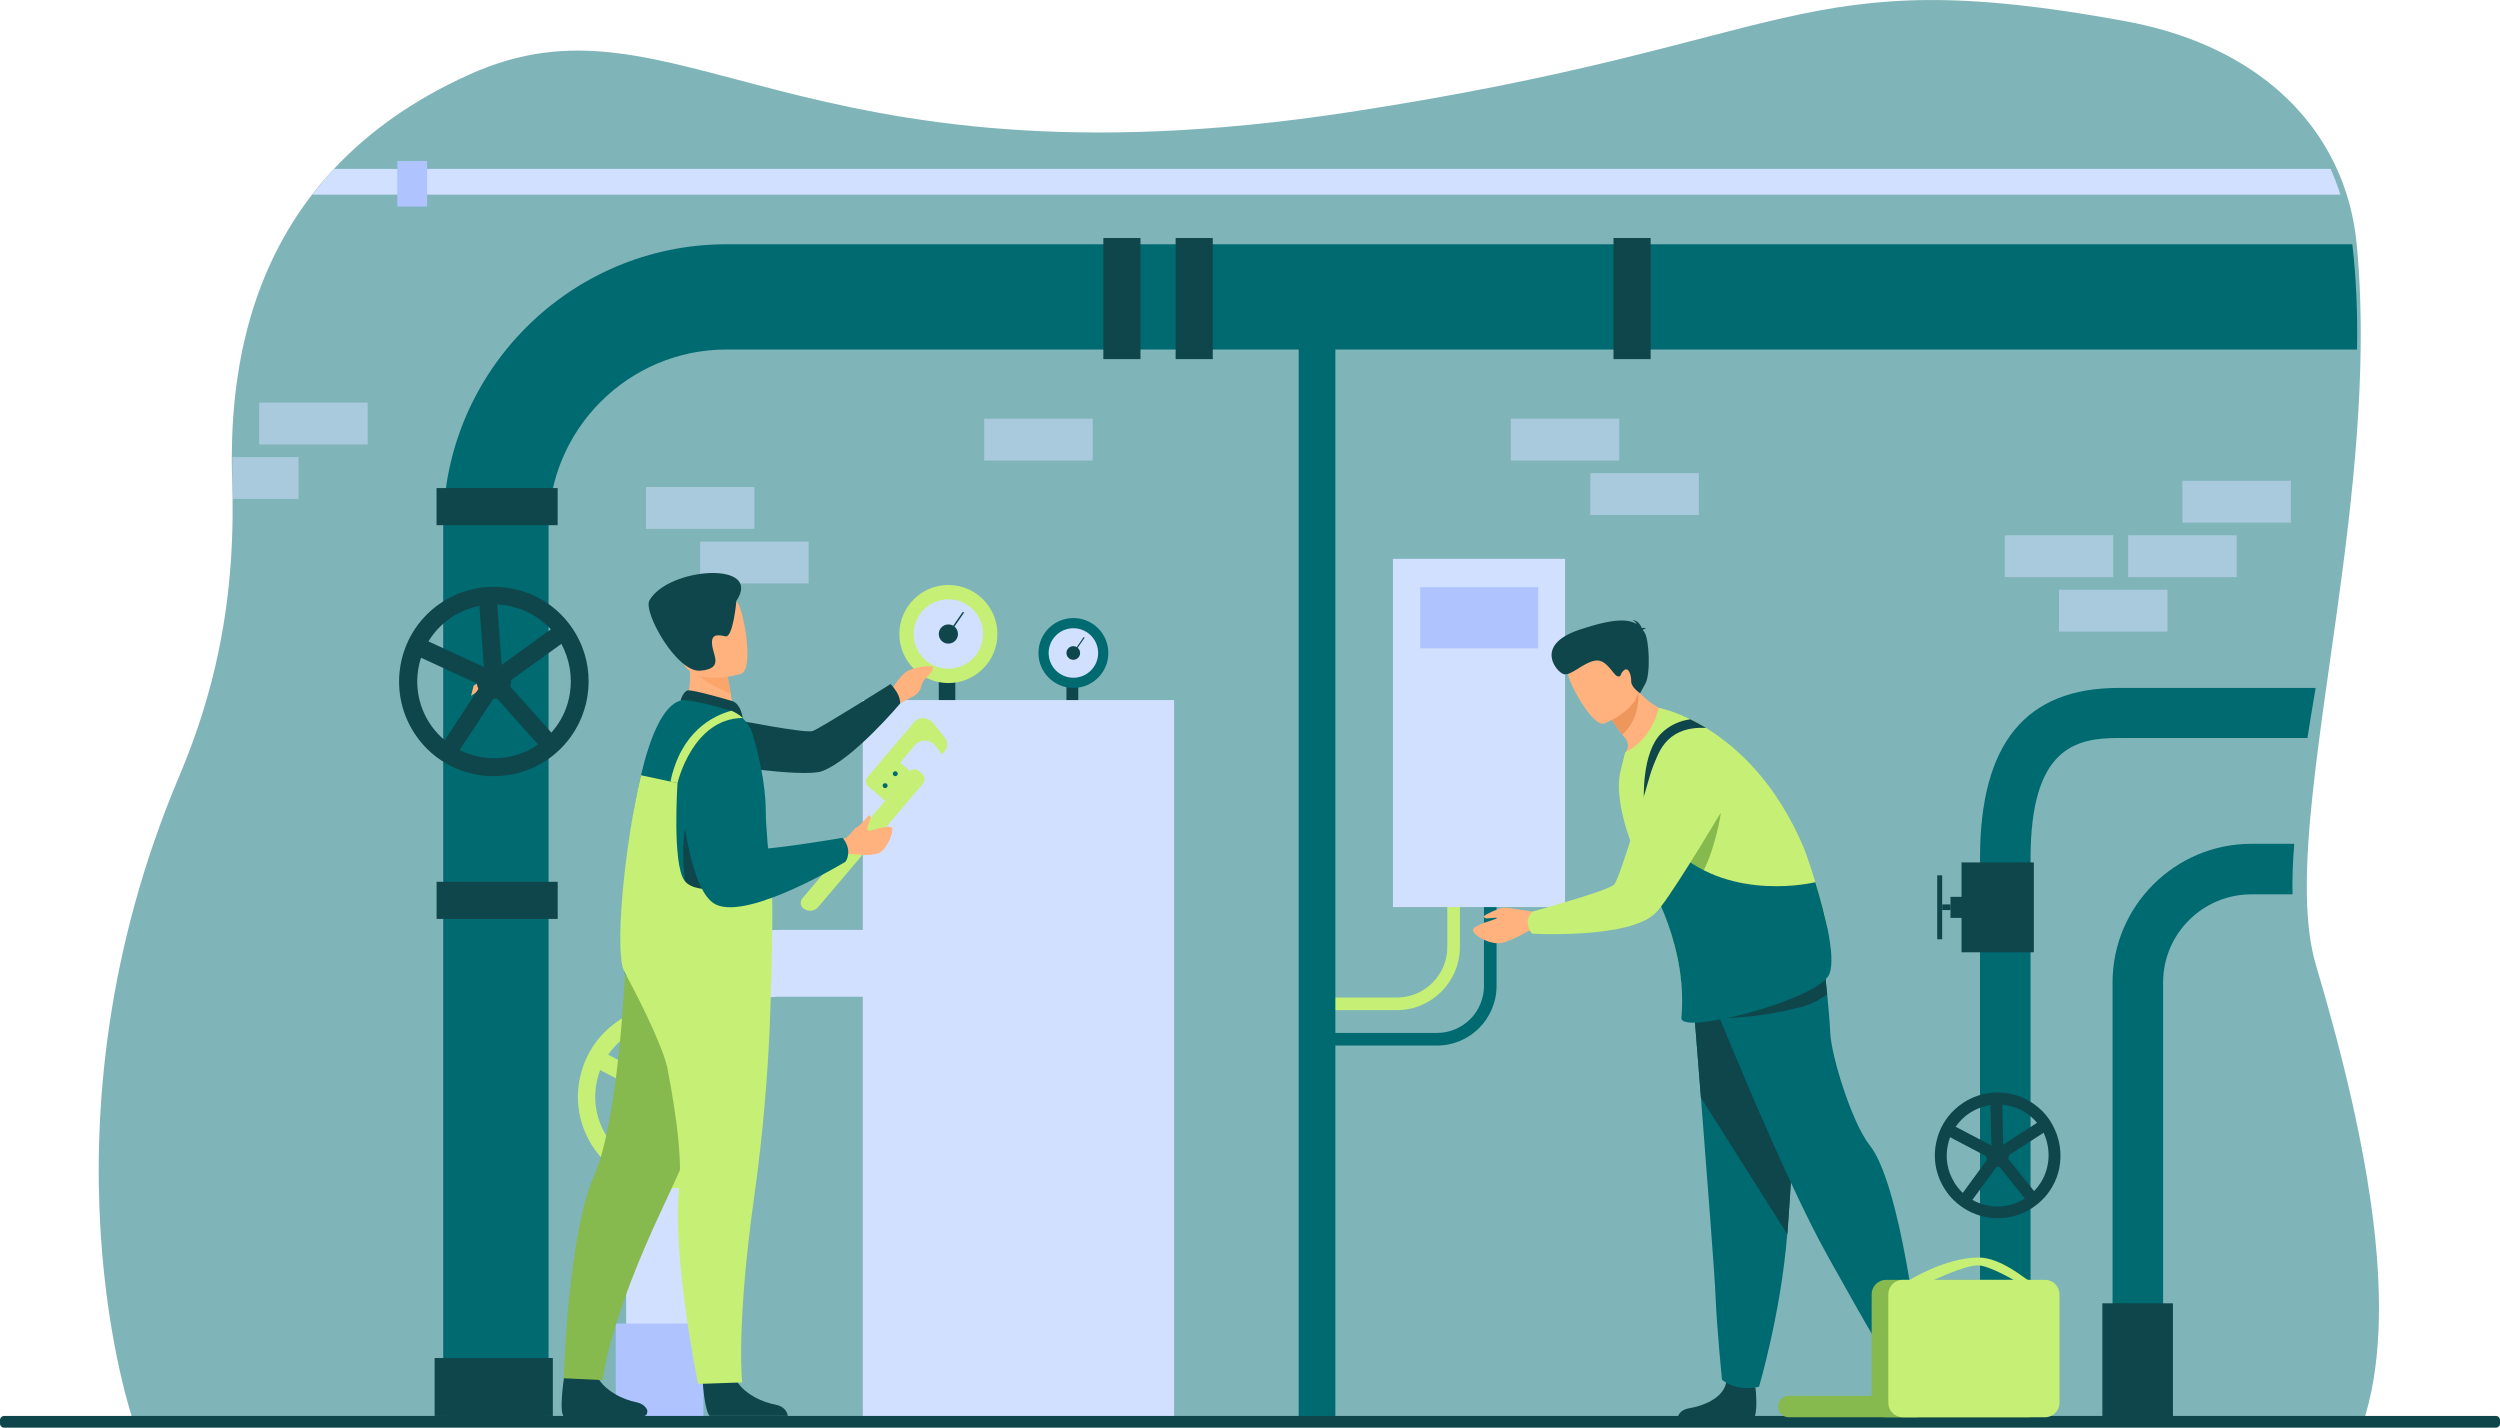 <?xml version="1.0" encoding="utf-8"?>
<!-- Generator: Adobe Illustrator 25.2.0, SVG Export Plug-In . SVG Version: 6.00 Build 0)  -->
<svg version="1.1" id="_x3C_Layer_x3E_" xmlns="http://www.w3.org/2000/svg" xmlns:xlink="http://www.w3.org/1999/xlink" x="0px"
	 y="0px" viewBox="0 0 2161.6 1234.4" style="enable-background:new 0 0 2161.6 1234.4;" xml:space="preserve">
<style type="text/css">
	.st0{opacity:0.5;}
	.st1{fill:#006A71;}
	.st2{fill:#C6EF75;}
	.st3{fill:#D2E0FF;}
	.st4{fill:#0F464B;}
	.st5{fill:#AEC3FF;}
	.st6{fill:#FFB27D;}
	.st7{fill:#ED975D;}
	.st8{fill:#86B94E;}
	.st9{fill:#FCA56B;}
</style>
<g class="st0">
	<path class="st1" d="M2043,1230.7l-141.4-0.1l-36.4,0l-58.9,0l-36.4,0L740,1229.8l-75.8-0.1l-296.2-0.2l-60.7-0.1l-191.9-0.1
		c0,0-89.2-254.2,39.8-558.7c28-66.2,40.3-126.9,44.3-183.9c1.8-25,2-49.3,1.2-73c-3.1-101,20.7-182.7,69.1-245.4
		c5.9-7.7,12.3-15.2,19-22.3c31.1-33.3,70.2-60.4,116.9-81.5c178.8-80.9,278.4,106,760,32.6c393-59.9,386.1-131.3,671.8-78.8
		c92.9,17.1,154.6,64.8,183.1,127.8c3.3,7.2,6.1,14.7,8.5,22.3c4.3,13.7,7.2,28.1,8.6,42.9c2.9,29.8,3.8,60.3,3.4,91.1
		c-1.3,99.3-17,201.7-29.8,292.6c-2.1,14.7-4.1,29.2-5.9,43.3c-4.3,32.7-7.8,63.5-9.6,91.5c-1,15.5-1.4,30.1-1.2,43.7
		c0.4,23.1,2.7,43.5,7.7,60.4C2050.8,996.8,2073.8,1138.4,2043,1230.7z"/>
</g>
<g>
	<g>
		<path class="st2" d="M1207.8,873.4h-63.9v-10.9h63.9c24,0,43.6-19.6,43.6-43.6v-98h10.9v98C1262.2,849,1237.8,873.4,1207.8,873.4z
			"/>
	</g>
</g>
<path class="st1" d="M1242.5,904h-108v-10.9h108c22.4,0,40.6-18.2,40.6-40.6V709.4h10.9v143.1C1293.9,881,1270.9,904,1242.5,904z"/>
<rect x="1122.9" y="256.7" class="st1" width="31.7" height="974"/>
<path class="st1" d="M2038,302.2H628.2c-84.8,0-153.9,69-153.9,153.9v774.6h-91.1V456.1c0-135,109.9-244.9,244.9-244.9h1405.8
	C2037.4,240.9,2038.5,271.5,2038,302.2z"/>
<path class="st1" d="M1982.2,773.3h-35.7c-42,0-76.2,34.2-76.2,76.2v381.1h-43.7V849.6c0-66.1,53.8-120,120-120h37.1
	C1982.4,745.1,1981.9,759.7,1982.2,773.3z"/>
<path class="st1" d="M2002.2,594.8c-2.5,14.7-4.9,29.2-7.1,43.3h-163.2c-36.9,0-76.2,8-76.2,104.1v488.5H1712V742.2
	c0-99.2,39.2-147.4,120-147.4H2002.2z"/>
<g>
	<rect x="746" y="605.3" class="st3" width="269.2" height="621.3"/>
</g>
<g>
	<path class="st3" d="M599.2,1225.9h-57.8V937.6c0-73.6,59.9-133.6,133.6-133.6h162.2v57.8H674.9c-41.7,0-75.7,34-75.7,75.7V1225.9z
		"/>
</g>
<g>
	<g>
		<g>
			<g>
				<path class="st4" d="M1774.4,972.1c-0.5-0.9-1-1.7-1.5-2.6c-2.3-3.6-5-6.9-8.1-9.8c-7.2-6.9-16.2-11.7-26.1-13.9
					c-3.8-0.8-7.7-1.2-11.5-1.2c-1.5,0-3,0.1-4.4,0.2c-8.8,0.7-17.3,3.6-25,8.5c-2.9,1.9-5.6,4-8.1,6.4c-7.8,7.4-13.2,17-15.5,27.8
					c-3.1,14.2-0.4,28.7,7.5,40.9c2.3,3.6,5,6.9,8.1,9.8c7.2,6.9,16.2,11.7,26.1,13.9c3.9,0.8,7.7,1.2,11.6,1.2
					c10.3,0,20.5-3,29.4-8.7c2.9-1.9,5.6-4,8.1-6.4c7.8-7.4,13.2-17.1,15.5-27.8C1783.1,997.3,1781,983.8,1774.4,972.1z
					 M1770.3,1008.3c-1.1,5-2.9,9.6-5.5,13.8c-1.8,2.8-3.8,5.5-6.2,7.9c-2.2,2.3-4.8,4.3-7.5,6.1c-0.2,0.1-0.3,0.2-0.5,0.3
					c-9.8,6.2-21.4,8.2-32.7,5.8c-4.4-1-8.6-2.5-12.4-4.7c-3-1.7-5.8-3.7-8.3-6c-2.7-2.5-5-5.3-7-8.4c-0.2-0.3-0.4-0.6-0.5-0.9
					c-6-9.7-7.9-21.2-5.5-32.3c0.5-2.2,1.1-4.4,1.9-6.5c1-2.6,2.2-5,3.6-7.3c0.4-0.6,0.8-1.2,1.2-1.8c0-0.1,0.1-0.1,0.1-0.2
					c3.3-4.7,7.4-8.8,12.4-12c5.5-3.5,11.5-5.8,17.8-6.7c0.8-0.1,1.6-0.2,2.5-0.3c1.2-0.1,2.4-0.1,3.6-0.1c1.4,0,2.8,0.1,4.2,0.2
					c1.7,0.2,3.4,0.4,5.2,0.8c3.7,0.8,7.3,2.1,10.6,3.7c0,0,0,0,0.1,0c5.4,2.7,10.2,6.6,14.1,11.3c0.8,1,1.6,2,2.3,3
					c0.3,0.4,0.5,0.7,0.8,1.1c0.2,0.3,0.4,0.6,0.5,0.9c0.7,1.2,1.4,2.4,2,3.6C1771.1,988.5,1772.4,998.5,1770.3,1008.3z"/>
			</g>
		</g>
		<g>
			<g>
				<polygon class="st4" points="1727.4,1005 1681.2,980.7 1685.9,971.6 1726.9,993.1 1765.7,968 1771.3,976.6 				"/>
			</g>
		</g>
		<g>
			<g>
				<polygon class="st4" points="1703.2,1040.5 1694.9,1034.4 1722,997.4 1720.9,949.9 1731.1,949.7 1732.3,1000.7 				"/>
			</g>
		</g>
		<g>
			<g>
				
					<rect x="1737.4" y="993.6" transform="matrix(0.78 -0.626 0.626 0.78 -253.8 1314.687)" class="st4" width="10.2" height="49.2"/>
			</g>
		</g>
	</g>
	<g>
		<path class="st4" d="M1717.3,999c0-5.4,4.4-9.8,9.8-9.8c5.4,0,9.8,4.4,9.8,9.8c0,5.4-4.4,9.8-9.8,9.8
			C1721.7,1008.9,1717.3,1004.5,1717.3,999z"/>
	</g>
</g>
<g>
	<rect x="532.4" y="1144.4" class="st5" width="75.8" height="86.3"/>
</g>
<g>
	<rect x="1016.5" y="205.8" class="st4" width="32.1" height="104.7"/>
</g>
<g>
	<rect x="1395.1" y="205.8" class="st4" width="32.1" height="104.7"/>
</g>
<g>
	<rect x="954" y="205.8" class="st4" width="32.1" height="104.7"/>
</g>
<g>
	
		<rect x="413.8" y="726.2" transform="matrix(-1.836970e-16 1 -1 -1.836970e-16 1208.4 348.636)" class="st4" width="32.1" height="104.7"/>
</g>
<g>
	
		<rect x="413.8" y="385.8" transform="matrix(-1.836970e-16 1 -1 -1.836970e-16 867.961 8.197)" class="st4" width="32.1" height="104.7"/>
</g>
<g>
	<rect x="1702.9" y="1126.9" class="st4" width="61" height="99.8"/>
</g>
<g>
	<rect x="1817.8" y="1126.9" class="st4" width="61" height="99.8"/>
</g>
<g>
	<g>
		<path class="st6" d="M409.6,592.7c0,0,12-7.3,12.5-4.2c0.3,1.6-5,5.9-7.2,7.7c-2.1,1.8-7.6,5.4-7.6,5.4L409.6,592.7z"/>
	</g>
	<g>
		<g>
			<g>
				<g>
					<path class="st4" d="M493.5,541.3c-11.5-16-27.8-26.6-45.5-31.2c-16.3-4.3-33.8-3.6-50,2.5c-6.6,2.5-12.9,5.9-18.9,10.2
						c-36.7,26.4-45,77.7-18.6,114.4c11.5,16,27.8,26.6,45.5,31.2c8.2,2.2,16.8,3.1,25.3,2.6c8.3-0.4,16.7-2.1,24.7-5.2
						c4.5-1.7,8.8-3.8,13.1-6.3c0.9-0.5,1.8-1.1,2.7-1.7c1-0.7,2.1-1.4,3.1-2.1c2.1-1.5,4.1-3.1,5.9-4.7c5-4.3,9.3-9.1,13-14.3
						C513.6,608.8,514.5,570.4,493.5,541.3z M492.7,599.8c-1.7,10.7-5.9,20.6-12.2,29c-1.2,1.6-2.4,3.1-3.7,4.6
						c-1.5,1.7-3.2,3.4-4.9,4.9c-0.2,0.2-0.4,0.3-0.5,0.5c-1.7,1.5-3.5,2.9-5.4,4.3c-0.2,0.2-0.5,0.4-0.7,0.5
						c-0.3,0.2-0.5,0.4-0.8,0.5c-0.5,0.4-1.1,0.7-1.6,1.1c0,0,0,0,0,0c-2.1,1.4-4.3,2.6-6.5,3.7c-0.3,0.2-0.7,0.3-1,0.5
						c-0.9,0.4-1.8,0.8-2.8,1.2c-15.2,6.3-32.1,6.5-47.2,1.3c-2.7-0.9-5.3-2-7.9-3.3c-4.6-2.3-8.9-5.1-12.9-8.5
						c-4.2-3.5-8-7.5-11.3-12.1c-12.9-17.9-15.6-40-9.2-59.5c1.6-4.9,3.7-9.6,6.4-14c4.5-7.4,10.4-13.9,17.9-19.3
						c3.4-2.5,7-4.6,10.7-6.3c5-2.3,10.2-4,15.6-5.1c3-0.6,6-0.9,9-1.1c2.1-0.1,4.2-0.1,6.4,0c2.6,0.1,5.2,0.4,7.8,0.8
						c3.8,0.6,7.6,1.6,11.2,2.8c10.4,3.6,19.7,9.7,27.2,17.9c1.7,1.9,3.4,3.9,4.9,6c1.5,2.1,2.9,4.3,4.2,6.5
						C492.4,569.9,495.1,584.9,492.7,599.8z"/>
				</g>
			</g>
			<g>
				<g>
					<polygon class="st4" points="427.9,598.1 356.4,565.2 362.9,551.1 426.2,580.3 482.7,539.5 491.8,552.1 					"/>
				</g>
			</g>
			<g>
				<g>
					<polygon class="st4" points="394.2,653.4 381.3,644.9 419.2,587.2 413.9,515.8 429.3,514.6 435,591.2 					"/>
				</g>
			</g>
			<g>
				<g>
					
						<rect x="444" y="579.8" transform="matrix(0.747 -0.665 0.665 0.747 -295.892 456.583)" class="st4" width="15.4" height="74.2"/>
				</g>
			</g>
		</g>
		<g>
			<path class="st4" d="M412.2,590c-0.4-8.2,5.9-15.2,14.1-15.6c8.2-0.4,15.2,5.9,15.6,14.1c0.4,8.2-5.9,15.2-14.1,15.6
				C419.6,604.4,412.7,598.2,412.2,590z"/>
		</g>
	</g>
</g>
<g>
	<rect x="375.8" y="1174.2" class="st4" width="102.2" height="50.1"/>
</g>
<g>
	<rect x="1204.4" y="483.2" class="st3" width="148.8" height="301.1"/>
</g>
<g>
	<rect x="1228" y="507.7" class="st5" width="101.9" height="52.9"/>
</g>
<g>
	<path class="st4" d="M1659,1173c0,0,11.5,10.7,9.3,18.2c-2.2,7.6-12.6,12.6-14,21.9c-1.4,9.3-7,14.3-12.1,14.3c-5,0-24.1,0-24.1,0
		s-3.7-6.5,5.3-8.5c9-2,12.4-12.8,11.8-22.9c-0.6-10.1,0.8-23.6,0.8-23.6l19.1-4.5L1659,1173z"/>
</g>
<g>
	<path class="st4" d="M1517.9,1200.2c0,0,2.7,24.3-2.4,26.8h-65.1c0,0-0.1-7.7,10.3-9.4c10.4-1.7,28.6-7.9,31.7-21.6
		C1495.4,1182.3,1517.9,1200.2,1517.9,1200.2z"/>
</g>
<g>
	<path class="st1" d="M1463.3,855.5c0,0,3.4,42.5,7.4,93.6c5.4,69.4,12,154.7,12.6,170.9c1.1,28.1,5.6,72.9,5.6,72.9
		s10.7,10.7,32,6.2c0,0,19-64.1,24.4-131.9c0.1-1.1,0.2-2.2,0.3-3.3c5-69,12.9-214.3,12.9-214.3L1463.3,855.5z"/>
</g>
<g>
	<path class="st4" d="M1463.3,855.5c0,0,3.4,42.5,7.4,93.6l74.7,118.1c0.1-1.1,0.2-2.2,0.3-3.3c5-69,12.9-214.3,12.9-214.3
		L1463.3,855.5z"/>
</g>
<g>
	<path class="st1" d="M1478.9,860.5c0,0,3.2,7.9,8.5,21c12.5,30.5,36.9,89.1,61.1,141c11.2,24.1,22.4,46.7,32.3,64.4
		c40.4,72.4,53,92.6,53,92.6s0.6-0.2,1.6-0.6c4.2-1.8,15.8-6.9,21.1-11.6c1.3-1.1,2.2-2.3,2.6-3.3c0,0-15.4-139.7-42.5-173.8
		c-15.3-19.2-33.2-77-34.1-97.2c-0.4-8.9-1.5-21.6-2.6-33.1c-1-10.4-2-19.7-2.5-24.2c-0.2-1.8-0.3-2.9-0.3-2.9l-70.9,20.1
		L1478.9,860.5z"/>
</g>
<g>
	<path class="st4" d="M1493.3,880.3c31.8-1.7,45.9-5.2,64.1-9.6c10.9-2.7,18.2-8.3,22.4-10.9c-1-10.4-2-19.7-2.5-24.2l-28.5,14.6
		L1493.3,880.3z"/>
</g>
<g>
	<path class="st6" d="M1451.8,618.1c0,0-25.1,44.1-49.6,49.9c0,0,0.7-10.8,4.7-20.3c1.3-3,0.7-6.5-1.4-9.1c-1-1.2-1.9-2.4-2.8-3.5
		c-6.2-7.9-9.1-12.7-9.1-12.7l8.3-22.4l5.6-15.2c2.7,4.9,5.7,9.1,8.8,12.7C1432.5,616,1451.8,618.1,1451.8,618.1z"/>
</g>
<g>
	<path class="st7" d="M1416.5,597.6c0,0,3,22.1-13.7,37.6c-6.2-7.9-9.1-12.7-9.1-12.7l8.3-22.4
		C1410.9,597.3,1416.5,597.6,1416.5,597.6z"/>
</g>
<g>
	<path class="st6" d="M1387.1,625.6c0,0,37.5-14.6,28-37.8c-9.5-23.2-11-40.7-35.3-32.3c-24.3,8.3-25.3,19.1-24,27.6
		C1357,591.6,1377.1,628.8,1387.1,625.6z"/>
</g>
<g>
	<path class="st2" d="M1408.5,723.8c4.1,11.8,9.4,23.8,15.7,35.2c1.2,2.3,2.4,4.5,3.6,6.7c0.8,1.5,1.5,2.9,2.2,4.4
		c13.7,27.6,20,51.4,22.7,70.2c0.5,3.6,0.9,7,1.2,10.2c1.2,13.8,129.9-31.1,125.8-50.3c-2.7-12.7-6.5-26-10-37.4
		c-5.1-16.6-9.7-29-9.7-29c-24.1-57.3-58.3-88.1-84.9-104.4c-4.8-3-9.4-5.4-13.6-7.5c-16.2-7.9-27.2-9.9-27.2-9.9
		s-5.5,27.5-29.1,38.4c0,0.1-3.7,14.9-3.7,15C1397.5,679.5,1400.7,701.2,1408.5,723.8z"/>
</g>
<g>
	<path class="st4" d="M1420.5,544.8c0.3-0.5,1-1.1,2.9-1.6c0,0-1.7-0.6-3.8-0.1c-1-2.6-3.6-6.9-8.4-7c0,0,2.7,0.7,3.8,3.5
		c-6.6-4.2-18.7-5.4-49.1,4.8c-40.1,13.3-20,36.6-14,38.5c6.1,1.9,17.2-10.1,27.3-11.7c10.1-1.6,15.5,12.4,19.3,13.5
		c3.8,1.2,1.7-2,5.7-5.2c4-3.2,6.3,4.3,6.2,9.6c-0.1,5.3,7.7,10.3,7.7,10.3s0,0,4.6-8.4c4.6-8.4,3.3-39-1-44.5
		C1421.3,545.8,1420.9,545.3,1420.5,544.8z"/>
</g>
<g>
	<path class="st8" d="M1487.9,702.9c0,0-4.3,32.6-18.9,57.3c-14.6,24.7-21-13.7-21-13.7L1487.9,702.9z"/>
</g>
<path class="st1" d="M1429.9,770c13.7,27.6,20,51.4,22.7,70.2c0.5,3.6,0.9,7,1.2,10.2c1.2,13.8,0.5,23.9,0,29.7
	c-1.3,15,111.6-14,126.7-35.7c8.3-12-2.1-53-10.9-81.6c-1.5,0.4-71.5,17-119.9-26.3L1429.9,770z"/>
<g>
	<g>
		<path class="st4" d="M1421.4,692.5l7-13.9c0-0.2-0.8-24.6,13.8-38.8c7.9-7.7,18.9-11.2,32.9-10.4c-4.8-3-9.4-5.4-13.6-7.5
			c-10,1.5-18.4,5.6-25,12.1C1419.3,650.8,1421.3,691.3,1421.4,692.5z"/>
	</g>
</g>
<g>
	<g>
		
			<rect x="1688.4" y="753.2" transform="matrix(6.123234e-17 -1 1 6.123234e-17 942.818 2511.782)" class="st4" width="77.7" height="62.5"/>
	</g>
	<g>
		
			<rect x="1683.2" y="778.6" transform="matrix(6.123234e-17 -1 1 6.123234e-17 907.874 2476.838)" class="st4" width="18.2" height="11.7"/>
	</g>
	<g>
		
			<rect x="1680.5" y="780.9" transform="matrix(6.123234e-17 -1 1 6.123234e-17 898.43 2467.393)" class="st4" width="4.9" height="7.2"/>
	</g>
	<g>
		
			<rect x="1649.5" y="782.3" transform="matrix(6.123234e-17 -1 1 6.123234e-17 892.695 2461.658)" class="st4" width="55.3" height="4.3"/>
	</g>
</g>
<g>
	<path class="st6" d="M1325,788.3c0,0-22-3.9-25.6-3.5c-3.6,0.4-16.2,6.4-16.3,7.4c-0.1,1,0.5,1.9,2.7,1.9c2.2,0,9.5-1.2,9-0.3
		c-0.4,0.9-21.2,6-21.2,10.2c0,4.2,11.8,11.5,21.5,11.6c9.7,0.1,28.3-12.1,29.9-12.3C1338.9,801.4,1325,788.3,1325,788.3z"/>
</g>
<g>
	<path class="st2" d="M1320.9,797.2c-0.4-4.3,4.1-9,4.1-9s65.2-17.9,70.6-23.4c5.4-5.4,30.4-92.1,30.4-92.1s8.6-35.1,28.7-39
		c17.5-3.4,29.6,5.3,37.5,15.5c9.4,12.1,10.4,28.8,2.5,42c-17.6,29.6-53,88.4-63.4,98.4c-23,22.4-106.3,17.7-106.3,17.7
		S1321.8,805.9,1320.9,797.2z"/>
</g>
<g>
	<rect x="811.7" y="585.8" class="st4" width="14.3" height="19.5"/>
</g>
<path class="st2" d="M777.6,548.2c0-23.4,19-42.4,42.4-42.4c23.4,0,42.4,19,42.4,42.4c0,23.4-19,42.4-42.4,42.4
	C796.6,590.6,777.6,571.6,777.6,548.2z"/>
<g>
	<path class="st3" d="M790,548.2c0-16.5,13.4-30,30-30c16.5,0,30,13.4,30,30c0,16.5-13.4,30-30,30C803.5,578.2,790,564.8,790,548.2z
		"/>
</g>
<g>
	<path class="st4" d="M811.7,548.2c0-4.6,3.7-8.3,8.3-8.3c4.6,0,8.3,3.7,8.3,8.3c0,4.6-3.7,8.3-8.3,8.3
		C815.4,556.6,811.7,552.8,811.7,548.2z"/>
</g>
<g>
	<path class="st4" d="M820,548.9c-0.1,0-0.3,0-0.4-0.1c-0.3-0.2-0.4-0.6-0.2-0.9l12.8-18.5c0.2-0.3,0.6-0.4,0.9-0.2
		c0.3,0.2,0.4,0.6,0.2,0.9l-12.8,18.5C820.4,548.8,820.2,548.9,820,548.9z"/>
</g>
<g>
	<rect x="922.1" y="591.4" class="st4" width="10.2" height="13.9"/>
</g>
<g>
	<g>
		<path class="st1" d="M897.9,564.6c0-16.7,13.5-30.2,30.2-30.2c16.7,0,30.2,13.5,30.2,30.2c0,16.7-13.5,30.2-30.2,30.2
			C911.4,594.8,897.9,581.3,897.9,564.6z"/>
	</g>
	<g>
		<path class="st3" d="M906.7,564.6c0-11.8,9.6-21.4,21.4-21.4c11.8,0,21.4,9.6,21.4,21.4c0,11.8-9.6,21.4-21.4,21.4
			C916.3,586,906.7,576.4,906.7,564.6z"/>
	</g>
	<g>
		<path class="st4" d="M922.1,564.6c0-3.3,2.7-5.9,5.9-5.9c3.3,0,5.9,2.7,5.9,5.9c0,3.3-2.7,5.9-5.9,5.9
			C924.8,570.5,922.1,567.9,922.1,564.6z"/>
	</g>
	<g>
		<path class="st4" d="M928.1,565.1c-0.1,0-0.2,0-0.3-0.1c-0.2-0.2-0.3-0.5-0.1-0.7l9.1-13.2c0.2-0.2,0.5-0.3,0.7-0.1
			c0.2,0.2,0.3,0.5,0.1,0.7l-9.1,13.2C928.4,565,928.2,565.1,928.1,565.1z"/>
	</g>
</g>
<g>
	<path class="st4" d="M2158,1234.4H3.5c-2,0-3.5-1.6-3.5-3.5v-3c0-2,1.6-3.6,3.6-3.6H2158c2,0,3.6,1.6,3.6,3.6v3
		C2161.6,1232.8,2160,1234.4,2158,1234.4z"/>
</g>
<g>
	<g>
		<g>
			<g>
				<path class="st2" d="M647.9,909c-0.7-1.3-1.5-2.5-2.3-3.7c-3.4-5.3-7.4-10.1-11.8-14.3c-10.5-10.1-23.6-17.1-38.1-20.2
					c-5.6-1.2-11.2-1.8-16.8-1.8c-2.2,0-4.3,0.1-6.5,0.3c-12.8,1.1-25.3,5.3-36.4,12.4c-4.3,2.8-8.2,5.9-11.8,9.3
					c-11.4,10.8-19.3,24.8-22.7,40.6c-4.5,20.7-0.6,41.9,10.9,59.6c3.4,5.3,7.4,10,11.8,14.3c10.5,10.1,23.6,17.1,38.1,20.2
					c5.6,1.2,11.2,1.8,16.8,1.8c15.1,0,29.9-4.3,42.8-12.7c4.3-2.8,8.2-5.9,11.8-9.3c11.4-10.8,19.3-24.9,22.7-40.6
					C660.6,945.7,657.6,926,647.9,909z M641.9,961.8c-1.5,7.2-4.3,14-8.1,20.2c-2.5,4.1-5.5,8-9,11.5c-3.3,3.3-6.9,6.3-10.9,8.9
					c-0.2,0.2-0.5,0.3-0.7,0.4c-14.3,9-31.2,11.9-47.7,8.4c-6.4-1.4-12.5-3.7-18.1-6.9c-4.4-2.4-8.4-5.4-12.1-8.8
					c-3.9-3.6-7.3-7.7-10.3-12.3c-0.3-0.4-0.5-0.9-0.8-1.3c-8.7-14.2-11.6-30.8-8.1-47.1c0.7-3.3,1.6-6.5,2.8-9.5
					c1.4-3.7,3.2-7.3,5.2-10.6c0.5-0.9,1.1-1.7,1.7-2.6c0.1-0.1,0.1-0.2,0.2-0.3c4.7-6.8,10.8-12.8,18-17.4c8-5.2,16.8-8.4,25.9-9.7
					c1.2-0.2,2.4-0.3,3.6-0.4c1.7-0.1,3.4-0.2,5.2-0.2c2,0,4.1,0.1,6.2,0.3c2.5,0.2,5,0.6,7.5,1.2c5.4,1.2,10.6,3,15.5,5.4
					c0,0,0.1,0,0.1,0c7.9,4,14.9,9.5,20.5,16.5c1.2,1.4,2.3,2.9,3.3,4.4c0.4,0.5,0.7,1.1,1.1,1.6c0.3,0.4,0.5,0.8,0.8,1.3
					c1.1,1.7,2,3.5,2.9,5.3C643.2,932.9,645,947.5,641.9,961.8z"/>
			</g>
		</g>
		<g>
			<g>
				<polygon class="st2" points="579.4,956.9 512,921.6 519,908.3 578.7,939.6 635.3,903.1 643.4,915.6 				"/>
			</g>
		</g>
		<g>
			<g>
				<polygon class="st2" points="544.1,1008.7 532.1,999.8 571.5,945.9 569.9,876.7 584.9,876.4 586.6,950.6 				"/>
			</g>
		</g>
		<g>
			<g>
				
					<rect x="594" y="940.4" transform="matrix(0.78 -0.626 0.626 0.78 -478.632 591.293)" class="st2" width="14.9" height="71.8"/>
			</g>
		</g>
	</g>
	<g>
		<path class="st1" d="M564.7,948.3c0-7.9,6.4-14.3,14.3-14.3c7.9,0,14.4,6.4,14.4,14.3c0,7.9-6.4,14.3-14.4,14.3
			C571.1,962.6,564.7,956.2,564.7,948.3z"/>
	</g>
</g>
<g>
	<path class="st3" d="M2023.6,168.3H270c5.9-7.7,12.2-15.2,18.9-22.3h1726.2C2018.4,153.3,2021.2,160.7,2023.6,168.3z"/>
</g>
<g>
	<rect x="343.5" y="139.2" class="st5" width="25.8" height="39.4"/>
</g>
<g class="st0">
	<rect x="200.9" y="395.2" class="st3" width="57.2" height="36.2"/>
</g>
<g class="st0">
	<rect x="224.1" y="348.1" class="st3" width="93.8" height="36.2"/>
</g>
<g class="st0">
	<rect x="1780.3" y="509.9" class="st3" width="93.8" height="36.2"/>
</g>
<g class="st0">
	<rect x="1840.1" y="462.8" class="st3" width="93.8" height="36.2"/>
</g>
<g class="st0">
	<rect x="1887" y="415.7" class="st3" width="93.8" height="36.2"/>
</g>
<g class="st0">
	<rect x="1733.4" y="462.8" class="st3" width="93.8" height="36.2"/>
</g>
<g class="st0">
	<rect x="605.4" y="468.3" class="st3" width="93.8" height="36.2"/>
</g>
<g class="st0">
	<rect x="558.5" y="421.1" class="st3" width="93.8" height="36.2"/>
</g>
<g class="st0">
	<rect x="851" y="362" class="st3" width="93.8" height="36.2"/>
</g>
<g class="st0">
	<rect x="1306.3" y="362" class="st3" width="93.8" height="36.2"/>
</g>
<g class="st0">
	<rect x="1375.1" y="409.1" class="st3" width="93.8" height="36.2"/>
</g>
<path class="st8" d="M1546.6,1225.4h110.5c5.1,0,9.2-4.1,9.2-9.2v-0.1c0-5.1-4.1-9.2-9.2-9.2h-110.5c-5.1,0-9.2,4.1-9.2,9.2v0.1
	C1537.4,1221.3,1541.5,1225.4,1546.6,1225.4z"/>
<path class="st8" d="M1753.9,1225.4h-123.2c-6.8,0-12.4-5.6-12.4-12.4v-94c0-6.8,5.6-12.4,12.4-12.4h123.2c6.8,0,12.4,5.6,12.4,12.4
	v94C1766.3,1219.8,1760.7,1225.4,1753.9,1225.4z"/>
<g>
	<path class="st2" d="M1650.7,1107c0,0,30.7-19.5,60-19.7c19.1-0.1,40.9,18.9,42.2,19.1c3.3,0.5-11.1,0.7-11.1,0.7
		s-21.6-12.7-31.3-13c-11.7-0.4-41.4,14.1-41.4,14.1L1650.7,1107z"/>
</g>
<g>
	<path class="st2" d="M1768.3,1225.4h-123.2c-6.8,0-12.4-5.6-12.4-12.4v-94c0-6.8,5.6-12.4,12.4-12.4h123.2
		c6.8,0,12.4,5.6,12.4,12.4v94C1780.7,1219.8,1775.1,1225.4,1768.3,1225.4z"/>
</g>
<g>
	<path class="st6" d="M768.5,600c0,0,7.9-13.5,14.2-18.5c6.3-5,22.9-6.4,23.6-5.1c2,4-6.6,9.7-8.4,13.3c-1.8,3.6-1,8.9-9.5,13.1
		c-8.7,4.4-13.8,7.3-13.8,7.3L768.5,600z"/>
</g>
<g>
	<path class="st4" d="M775.2,598.2c-4.1-6.3-5.3-6.7-5.3-6.7s-60.9,38.4-67.3,40.6c-6.4,2.2-69.7-10.3-69.7-10.3l-22,37.7
		c0,0,83.6,13.3,99.8,7.3c26.8-9.9,67.7-58.6,67.7-58.6S778.4,603.1,775.2,598.2z"/>
</g>
<g>
	<g>
		<g>
			<path class="st2" d="M798,677.6l-90.5,106.6c-3.3,3.9-9.1,4.4-13,1.1l0,0c-2.6-2.2-2.9-6.1-0.7-8.6L786.8,667
				c1.9-2.2,5.2-2.5,7.4-0.6l3,2.6C799.8,671.2,800.1,675,798,677.6z"/>
		</g>
		<g>
			<path class="st2" d="M816.9,637.8l-10-12.6c-4.3-5.4-12.4-5.8-16.6-0.7l-40.2,47.3c-2.1,2.5-1.8,6.2,0.7,8.3l0,0l0,0l14.6,12.4
				l21.7-25.6l-8.8-7.5l13-15.3c4.7-5.5,13.5-4.9,17.9,1.2l5.1,7.1l2.6-3.1C819.7,646.1,819.7,641.3,816.9,637.8z"/>
		</g>
	</g>
	<g>
		<g>
			<path class="st1" d="M763.9,680.9c-0.9-0.8-1-2.1-0.2-3c0.8-0.9,2.1-1,3-0.2c0.9,0.8,1,2.1,0.2,3
				C766.1,681.6,764.8,681.7,763.9,680.9z"/>
		</g>
		<g>
			<path class="st1" d="M772.7,670.6c-0.9-0.8-1-2.1-0.2-3c0.8-0.9,2.1-1,3-0.2c0.9,0.8,1,2.1,0.2,3
				C774.9,671.2,773.6,671.4,772.7,670.6z"/>
		</g>
	</g>
</g>
<g>
	<path class="st4" d="M607.6,1195c0,0,1.5,23.7,5.9,29.2h67.7c-0.4-2.4-2.3-8.2-10.8-9.7c-10.7-1.9-28.6-9.4-35.1-23.5
		C628.5,1176.2,607.6,1195,607.6,1195z"/>
</g>
<g>
	<path class="st4" d="M487.6,1191.7c0,0-5,32.9,0.8,33.4c0.8,0.1,26-0.3,35.8-0.3c12.2-0.1,32.6-0.5,32.6-0.5c2.5,0.1,3.7-3.8,2.4-6
		c-1.4-2.4-4.1-4.9-9.2-5.9c-10.7-2.1-28.4-9.9-34.6-24.1C508.7,1173.3,487.6,1191.7,487.6,1191.7z"/>
</g>
<g>
	<path class="st8" d="M639.4,879.9c0,0-17,59.5-65.8,162.9c-48.8,103.4-52.5,150.5-52.5,150.5l-33.6-1.6c0,0,3.2-123,26.2-175.2
		c23-52.2,27.7-194.9,27.7-194.9L639.4,879.9z"/>
</g>
<g>
	<path class="st2" d="M666.8,828.7c0,0,1.4,92.2-14.6,205.4c-15.9,113.2-10.5,161.2-10.5,161.2l-38.2,1.3c0,0-22.8-113.2-16.3-169.9
		c6.5-56.6-31.3-194.4-31.3-194.4L666.8,828.7z"/>
</g>
<g>
	<path class="st6" d="M591.4,613l18,13.3l26-5.5c-0.4-2.4-2.1-12.2-3.6-21.1c-0.1-0.5-0.2-1.1-0.3-1.6c-1.3-7.6-2.5-14.1-2.5-14.1
		l-24.3-12.1l-9.1-4.5c0,0.2,0.7,8.4,0.8,9.6C598.1,598.4,591.4,613,591.4,613z"/>
</g>
<g>
	<path class="st4" d="M633.6,606.3c-0.6-0.2-35.4-10.5-39.2-9.3c-3.8,1.2-6,8.6-6,8.6l53.8,15.3
		C642.2,620.9,640.9,609.3,633.6,606.3z"/>
</g>
<path class="st1" d="M539.8,840.1c5.9,26.9,129-57.6,127.4-74c-0.2-1.8-0.4-3.6-0.5-5.4c-2.3-22.9-4.5-45.3-4.6-59.9
	c-0.1-12.7-1.9-25.6-4.2-37.4c-2.1-10.9-4.8-20.7-7.1-28.4c-1.6-5.4-4.6-10.2-8.6-13.9c-2.8-2.7-6.2-4.8-9.8-6.3
	c-1-0.4-2-0.8-3.1-1.1c-14.8-4.3-35.4-9.6-40.9-8c-15.1,4.4-26.3,31-34.2,64.8C539.4,733.6,535.9,822.5,539.8,840.1z"/>
<g>
	<path class="st9" d="M598.3,577.4c5.3,10.2,25.2,19.1,33.5,22.3c-0.1-0.5-0.2-1.1-0.3-1.6c-1.3-7.6-2.5-14.1-2.5-14.1l-24.3-12.1
		C599.3,571.9,596.1,573.2,598.3,577.4z"/>
</g>
<g>
	<path class="st6" d="M640.8,582.6c0,0-43.9,13.7-52-13.8c-8.1-27.5-19.2-44.2,8.4-54.1c27.7-9.9,36.2-1,41.2,7.5
		C643.4,530.8,652,578.4,640.8,582.6z"/>
</g>
<g>
	<path class="st4" d="M636.7,519.6c0,0-2.8,31.9-9.4,30.6c-6.6-1.4-12.6-2.4-11.6,7.2c1,9.6,10.1,20.8-10.2,22.5
		c-20.4,1.7-49.6-50.8-44-60.7C577.6,490.4,660.1,484.6,636.7,519.6z"/>
</g>
<g>
	<path class="st4" d="M663.5,828.7c-12.2,4.4,0.2-12.1,0-15.6c-0.9-15.1,5-34.3,3.2-52.5l-74.5-44.5
		C592.2,716.1,574.5,828,663.5,828.7z"/>
</g>
<g>
	<path class="st2" d="M539.8,840.1c31.8,58.9,36.9,81.4,36.9,81.4c27.7-3.2,75.1-57.6,90.1-72.1c0,0,2-67,0.4-83.4l-23-0.7
		c0,0-41.6,10.5-52.3-3.8c-10.8-14.3-6.1-84.4-6.1-84.4l-31.6-6.8C539.4,733.6,531.2,824.3,539.8,840.1z"/>
</g>
<g>
	<path class="st6" d="M721.2,727.3c0,0,9.1-1.8,11.4-3.7c3.5-2.9,6.2-7.7,8-8.2c2.9-0.9,9.9-9.8,10.5-10.4c0.2-0.2,2.1,0.7,1.7,2.1
		c-0.5,1.5-1.5,4.6-1.9,5.8c-1.7,5-1.6,6.6,4.4,4.6c0.8-0.3,14.7-4.7,16.1-1.5c1.4,3.2-4.3,18.4-11.6,21.6
		c-7.3,3.3-25.2,0.3-26.5,0.7C722.4,741.6,721.2,727.3,721.2,727.3z"/>
</g>
<path class="st1" d="M728.6,724.4c0,0-73.9,12.6-80.4,9.4c-10.4-5.1,4.1-80,4.1-80s0.6-17-19.2-21c-17.2-3.5-33.9,9.4-33.9,9.4
	s-15.1,13.5-13.2,28.6c4.3,33.3,11,101,33.2,111.4c28.7,13.4,111.8-37.1,111.8-37.1s2.8-3.4,2.4-9.7
	C733,729.7,728.6,724.4,728.6,724.4z"/>
<g>
	<path class="st2" d="M579.7,675.8l6.1,1.3c0,0,12.9-56,56.4-56.3c-2.8-2.7-6.2-4.8-9.8-6.3C616.4,618.9,588.8,632.5,579.7,675.8z"
		/>
</g>
</svg>
